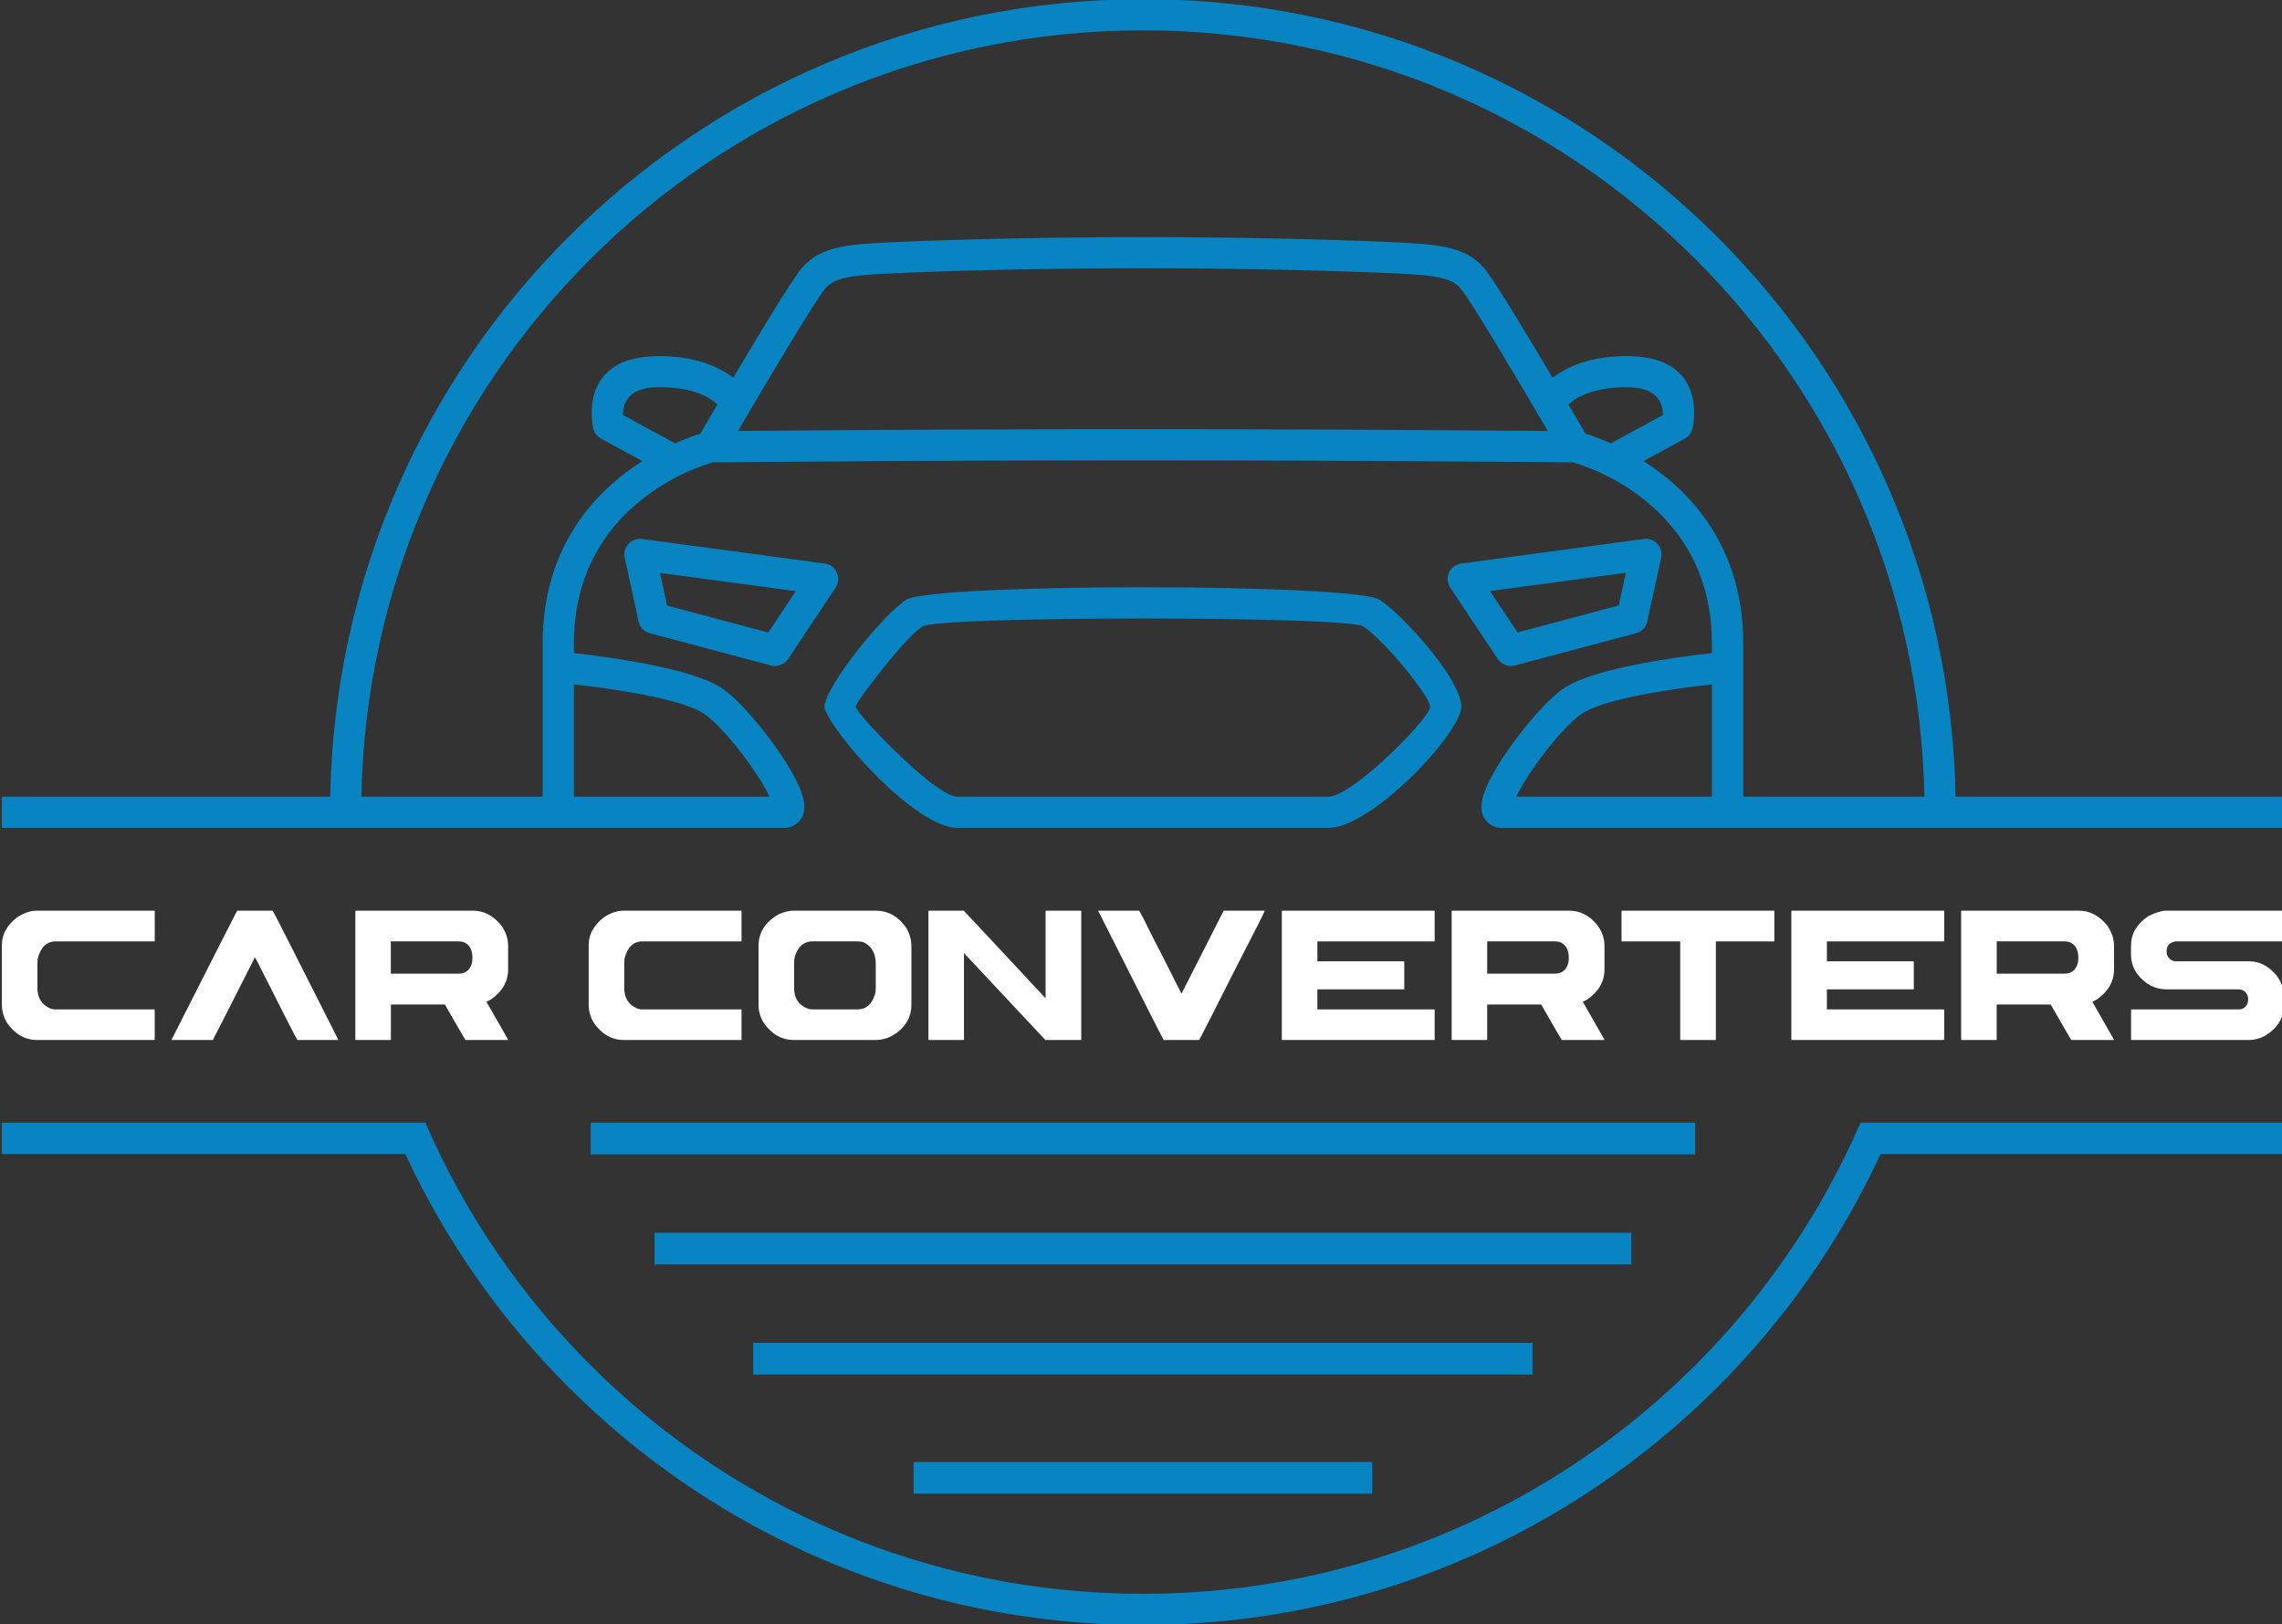 <?xml version="1.0" encoding="UTF-8"?><svg id="Your_design" xmlns="http://www.w3.org/2000/svg" viewBox="0 0 600 427"><rect x="0" y="0" width="600" height="427" fill="#333333" stroke="none"/><defs><style>.cls-1{fill:#0884c3;}.cls-1,.cls-2{fill-rule:evenodd;}.cls-2{fill:#fff;}</style></defs><path class="cls-1" d="m300.5,295.17h145.19v8.32H155.31v-8.32h145.19Zm0,89.21h-60.3v8.32h120.6v-8.32h-60.3Zm0-31.34h-102.46v8.32h204.91v-8.32h-102.46Zm0-28.94h-128.41v8.32h256.82v-8.32h-128.41Z"/><path class="cls-1" d="m300.5-.22c59.02,0,112.45,23.92,151.12,62.6,37.79,37.79,61.49,89.66,62.56,147.07h86.32v8.22h-205.6c-1.24-.01-2.32-.38-3.24-1.06-2.15-1.59-2.6-4.09-1.74-7.17.47-1.69,1.4-3.75,2.63-5.97,4.21-7.58,12.58-18.12,18.18-22.22,7.53-5.51,30.34-8.55,39.38-9.56v-2.45c0-36.17-32.3-46.48-36.53-47.68-30.33-.28-60.57-.44-90.78-.5-30.4-.06-60.8,0-91.24.17-7.44.04-14.88.09-22.33.15-7.22.05-14.49.11-21.81.18-4.23,1.2-36.53,11.51-36.53,47.68v2.45c9.03,1.01,31.84,4.05,39.38,9.56,5.61,4.1,13.98,14.64,18.18,22.22,1.23,2.22,2.16,4.28,2.63,5.97.86,3.08.41,5.58-1.74,7.17-.92.68-2,1.05-3.24,1.06H.5v-8.22h86.32c1.07-57.41,24.77-109.28,62.56-147.07C188.05,23.7,241.48-.22,300.5-.22h0Zm132.54,209.67h17.07v-29.53c-8.95,1.01-28.69,3.67-34.53,7.94-4.79,3.51-12.11,12.81-15.87,19.59-.4.71-.74,1.38-1.04,2h34.37Zm25.29,0h47.65c-1.07-55.14-23.85-104.97-60.15-141.27C408.64,30.98,357.25,7.98,300.5,7.98s-108.14,23-145.33,60.2c-36.3,36.3-59.08,86.13-60.15,141.27h47.65v-40.21c0-25.8,14.12-40.32,26.22-48.02l-10.86-5.91c-1.12-.61-1.84-1.67-2.06-2.83-.41-1.92-3.38-18.51,16.59-18.85,10.27-.17,16.61,2.91,20.23,5.68,1.22-2.06,2.5-4.21,3.8-6.37,6.05-10.11,12.29-20.26,14.27-22.52,2.54-2.91,5.6-4.52,10.09-5.46,3.84-.81,8.78-1.09,15.66-1.37,20.43-.83,42.26-1.25,63.9-1.25s43.46.42,63.9,1.25c6.88.28,11.81.57,15.66,1.37,4.49.94,7.55,2.55,10.09,5.46,2.34,2.68,11.06,17.09,18.06,28.89,3.62-2.77,9.96-5.85,20.23-5.68,19.97.34,17.01,16.93,16.59,18.85-.22,1.16-.94,2.22-2.06,2.83l-10.86,5.91c12.09,7.7,26.22,22.22,26.22,48.02v40.21h0Zm-307.44,0h51.44c-.29-.62-.64-1.29-1.04-2-3.76-6.78-11.08-16.09-15.87-19.59-5.84-4.27-25.58-6.93-34.53-7.94v29.53h0Zm26.6-92.88c2.84-1.28,5.18-2.1,6.65-2.57.9-1.55,2.49-4.27,4.49-7.66-1.86-1.77-6.4-4.7-15.94-4.54-7.9.13-8.93,4.76-8.9,7.31l13.7,7.45h0Zm239.38-2.57c1.48.47,3.81,1.29,6.65,2.57l13.7-7.45c.03-2.55-1-7.18-8.9-7.31-9.54-.16-14.07,2.77-15.94,4.54,1.98,3.37,3.58,6.1,4.49,7.66h0Zm-179.94-42.24c-6.44.26-11.02.52-14.31,1.21-2.64.55-4.34,1.39-5.6,2.83-1.59,1.82-7.55,11.55-13.41,21.33-3.5,5.85-7.04,11.86-9.57,16.17,5.03-.04,10.08-.08,15.16-.12,7.45-.06,14.89-.1,22.33-.15,30.44-.17,60.85-.23,91.27-.17,28.04.05,56.08.2,84.16.44-6.64-11.33-20.32-34.48-22.98-37.51-1.26-1.44-2.96-2.28-5.6-2.83-3.29-.69-7.87-.95-14.31-1.21-19.91-.81-41.64-1.22-63.57-1.22s-43.67.41-63.57,1.22h0Zm199.83,74.86h0c.1-.45.12-.93.06-1.41-.3-2.24-2.36-3.81-4.61-3.51l-47.88,6.44c-.65.06-1.29.28-1.87.66-1.89,1.25-2.4,3.79-1.15,5.68l12.48,18.75c.94,1.44,2.73,2.19,4.48,1.73l31.66-8.42c1.54-.32,2.83-1.52,3.18-3.15l3.66-16.76h0Zm-11.15,12.58l1.88-8.61-35.73,4.8,7.24,10.88,26.61-7.08h0Zm-173.88,58.47h97.55c5.05,0,12.59-5.01,19.29-11.05,8.25-7.43,15.66-17.03,15.66-20.85,0-3.29-3.32-8.79-7.52-14.07-4.72-5.93-10.76-12.03-14-14.03-3.55-2.18-33.02-3.28-62.2-3.28s-58.65,1.09-62.2,3.28c-3,1.85-8.15,7.41-12.56,12.96-4.83,6.07-8.96,12.61-8.96,15.13,0,2.65,8.51,13.81,17.41,21.82,6.2,5.58,12.84,10.07,17.55,10.07h0Zm-12.06-16.17c4.89,4.41,9.67,7.95,12.06,7.95h97.55c2.8,0,8.38-4.05,13.8-8.93,6.81-6.14,12.93-12.99,12.93-14.75,0-1.26-2.53-4.95-5.72-8.96-4.21-5.29-9.34-10.57-11.89-12.14-2.23-1.37-29.91-2.06-57.9-2.06s-55.67.69-57.9,2.06c-2.19,1.35-6.53,6.14-10.44,11.06-3.86,4.85-7.17,9.36-7.17,10.03,0,1.08,7.18,8.97,14.68,15.73h0Zm-66.15-50.9l1.88,8.61,26.61,7.08,7.24-10.88-35.73-4.8h0Zm-5.61,12.79c.35,1.64,1.64,2.84,3.18,3.15l31.66,8.42c1.76.46,3.54-.29,4.48-1.73l12.48-18.75c1.25-1.89.73-4.43-1.16-5.68-.58-.39-1.22-.6-1.87-.66l-47.88-6.44c-2.24-.3-4.3,1.27-4.6,3.51-.07.48-.04.96.05,1.41h0s3.66,16.76,3.66,16.76Z"/><path class="cls-2" d="m9.61,239.42h30.94c.09.02.14.08.14.16v7.77c0,.1-.05.15-.14.15H14.62c-2.34,0-3.91,1.49-4.69,4.47-.06.53-.09.94-.09,1.24v6.59c0,2.5,1.08,4.25,3.22,5.26.44.22.96.32,1.55.32h25.93c.09,0,.14.04.14.12v7.77c0,.11-.05.16-.14.16H9.8c-3.18,0-5.83-1.5-7.94-4.5-.91-1.52-1.36-3.08-1.36-4.69v-15.84c0-2.77,1.35-5.19,4.06-7.28,1.76-1.13,3.44-1.69,5.04-1.69h0Zm52.75,0h9.3c.19.19,2.1,3.9,5.75,11.13,7.38,14.55,11.22,22.15,11.54,22.81v.07h-10.75c-.25-.3-3.57-6.78-9.95-19.46-.78-1.52-1.19-2.28-1.23-2.28-7.18,14.18-10.87,21.42-11.07,21.74h-10.8v-.16c11.05-21.81,16.78-33.09,17.2-33.84h0Zm31.19,0h30.81c2.79,0,5.24,1.24,7.33,3.74,1.27,1.71,1.91,3.56,1.91,5.55v6.14c0,3.19-1.51,5.83-4.52,7.92l-1.17.61,5.7,9.98-.14.07h-11.06c-.28-.36-2.09-3.47-5.43-9.34h-14.21v9.18c0,.11-.05.16-.13.16h-9.08c-.09,0-.13-.05-.13-.16v-33.68c0-.11.06-.16.13-.16h0Zm9.21,8.08v8.49h17.76c1.89,0,3.09-.95,3.59-2.88.07-.44.11-.88.11-1.3,0-2.06-.74-3.42-2.21-4.09-.46-.15-.92-.23-1.4-.23h-17.86Zm61.12-8.08h30.95c.09.02.14.08.14.16v7.77c0,.1-.05.15-.14.15h-25.93c-2.35,0-3.91,1.49-4.69,4.47-.06.53-.08.94-.08,1.24v6.59c0,2.5,1.08,4.25,3.22,5.26.44.22.96.32,1.55.32h25.93c.09,0,.14.04.14.12v7.77c0,.11-.05.16-.14.16h-30.75c-3.18,0-5.83-1.5-7.94-4.5-.91-1.52-1.36-3.08-1.36-4.69v-15.84c0-2.77,1.35-5.19,4.06-7.28,1.76-1.13,3.44-1.69,5.04-1.69h0Zm44.58,0h21.73c3.28,0,5.94,1.47,8,4.4.96,1.57,1.44,3.21,1.44,4.95v15.36c0,3.45-1.67,6.16-4.99,8.14-1.4.77-2.88,1.15-4.45,1.15h-21.45c-3.18,0-5.82-1.5-7.94-4.5-.91-1.5-1.36-3.06-1.36-4.69v-15.52c0-3.61,1.83-6.42,5.5-8.44,1.46-.56,2.63-.85,3.52-.85h0Zm.33,13.63v6.68c0,2.75,1.23,4.58,3.69,5.48.34.11.71.16,1.09.16h12c2.15,0,3.65-1.32,4.5-3.97.12-.38.19-.89.19-1.51v-6.47c0-2.89-1.15-4.82-3.46-5.8-.67-.09-1.27-.13-1.77-.13h-11.46c-2.2,0-3.72,1.31-4.58,3.94-.13.52-.19,1.06-.19,1.61h0Zm35.44-13.63h9.17c5.58,5.94,12.73,13.6,21.45,22.97h.06v-22.81c.02-.11.07-.16.14-.16h9.1c.09.02.14.08.14.16v33.68c0,.11-.05.16-.14.16h-9.3l-21.4-22.87v22.71c0,.11-.05.16-.13.16h-9.08c-.09,0-.13-.05-.13-.16v-33.68c.01-.11.06-.16.13-.16h0Zm44.53,0h10.74c.33.42,1.53,2.76,3.6,7.01.16.23,2.67,5.15,7.52,14.76h.06c7.25-14.32,10.94-21.58,11.06-21.77h10.81c0,.22-2.76,5.67-8.27,16.35-4.29,8.53-7.28,14.42-8.97,17.65h-9.35c-.46-.76-6.1-11.9-16.93-33.4-.07,0-.17-.21-.27-.61h0Zm48.39,0h39.92c.09.02.14.08.14.16v7.77c0,.1-.05.15-.14.15h-30.7v5.24h22.72c.09.02.13.07.13.15v7.07c0,.1-.04.15-.13.15h-22.72v5.27h30.7c.09,0,.14.04.14.12v7.77c0,.11-.05.16-.14.16h-39.92c-.09,0-.13-.05-.13-.16v-33.68c0-.11.06-.16.13-.16h0Zm44.66,0h30.81c2.79,0,5.24,1.24,7.33,3.74,1.27,1.71,1.91,3.56,1.91,5.55v6.14c0,3.19-1.51,5.83-4.52,7.92l-1.17.61,5.7,9.98-.14.07h-11.07c-.28-.36-2.08-3.47-5.43-9.34h-14.21v9.18c0,.11-.05.16-.13.16h-9.08c-.09,0-.13-.05-.13-.16v-33.68c0-.11.06-.16.13-.16h0Zm9.21,8.08v8.49h17.76c1.89,0,3.09-.95,3.59-2.88.07-.44.11-.88.11-1.3,0-2.06-.74-3.42-2.21-4.09-.46-.15-.92-.23-1.4-.23h-17.86Zm35.44-8.08h39.92c.09.02.14.08.14.16v7.77c0,.1-.05.15-.14.15h-15.23v25.76c0,.11-.05.16-.14.16h-9.11c-.08,0-.13-.05-.13-.16v-25.76h-15.3c-.09,0-.13-.05-.13-.15v-7.77c0-.11.06-.16.13-.16h0Zm44.66,0h39.92c.09.02.14.08.14.16v7.77c0,.1-.05.15-.14.15h-30.7v5.24h22.72c.09.02.13.07.13.15v7.07c0,.1-.04.15-.13.15h-22.72v5.27h30.7c.09,0,.14.04.14.12v7.77c0,.11-.05.16-.14.16h-39.92c-.09,0-.13-.05-.13-.16v-33.68c0-.11.06-.16.13-.16h0Zm44.66,0h30.81c2.79,0,5.24,1.24,7.33,3.74,1.27,1.71,1.91,3.56,1.91,5.55v6.14c0,3.19-1.51,5.83-4.52,7.92l-1.17.61,5.69,9.98-.14.07h-11.07c-.28-.36-2.09-3.47-5.43-9.34h-14.21v9.18c0,.11-.05.16-.13.16h-9.08c-.09,0-.13-.05-.13-.16v-33.68c0-.11.06-.16.13-.16h0Zm9.21,8.08v8.49h17.76c1.89,0,3.09-.95,3.59-2.88.07-.44.11-.88.11-1.3,0-2.06-.74-3.42-2.21-4.09-.46-.15-.92-.23-1.39-.23h-17.86Zm44.42-8.08h30.94c.09.02.14.08.14.16v7.77c0,.1-.05.15-.14.15h-28.33c-1.58.24-2.37,1.13-2.37,2.66,0,1.04.48,1.82,1.45,2.35.29.15.63.23,1.03.23h19.25c2.71,0,5.11,1.24,7.2,3.73,1.27,1.72,1.91,3.55,1.91,5.48v2.35c0,3.32-1.67,6-4.99,8.05-1.39.73-2.8,1.08-4.25,1.08h-30.81c-.09,0-.13-.05-.13-.16v-7.77c0-.07.06-.12.13-.12h28.19c1.14,0,1.94-.59,2.37-1.77.07-.51.11-.81.11-.89,0-1.06-.48-1.85-1.41-2.38-.3-.15-.65-.23-1.07-.23h-18.98c-3.13,0-5.74-1.41-7.85-4.24-1.01-1.55-1.5-3.17-1.5-4.88v-2.35c0-3.1,1.48-5.68,4.44-7.7,1.69-.91,3.25-1.42,4.66-1.52Z"/><path class="cls-1" d="m.5,295.17h111.35c10.37,23.92,25.15,45.48,43.33,63.66,37.19,37.19,88.57,60.2,145.33,60.2s108.13-23,145.33-60.2c18.17-18.17,32.96-39.73,43.33-63.66h111.35v8.22h-106.05c-10.63,22.9-25.19,43.6-42.83,61.23-38.68,38.68-92.11,62.6-151.12,62.6s-112.45-23.92-151.12-62.6c-17.63-17.63-32.2-38.34-42.83-61.23H.5v-8.22Z"/></svg>